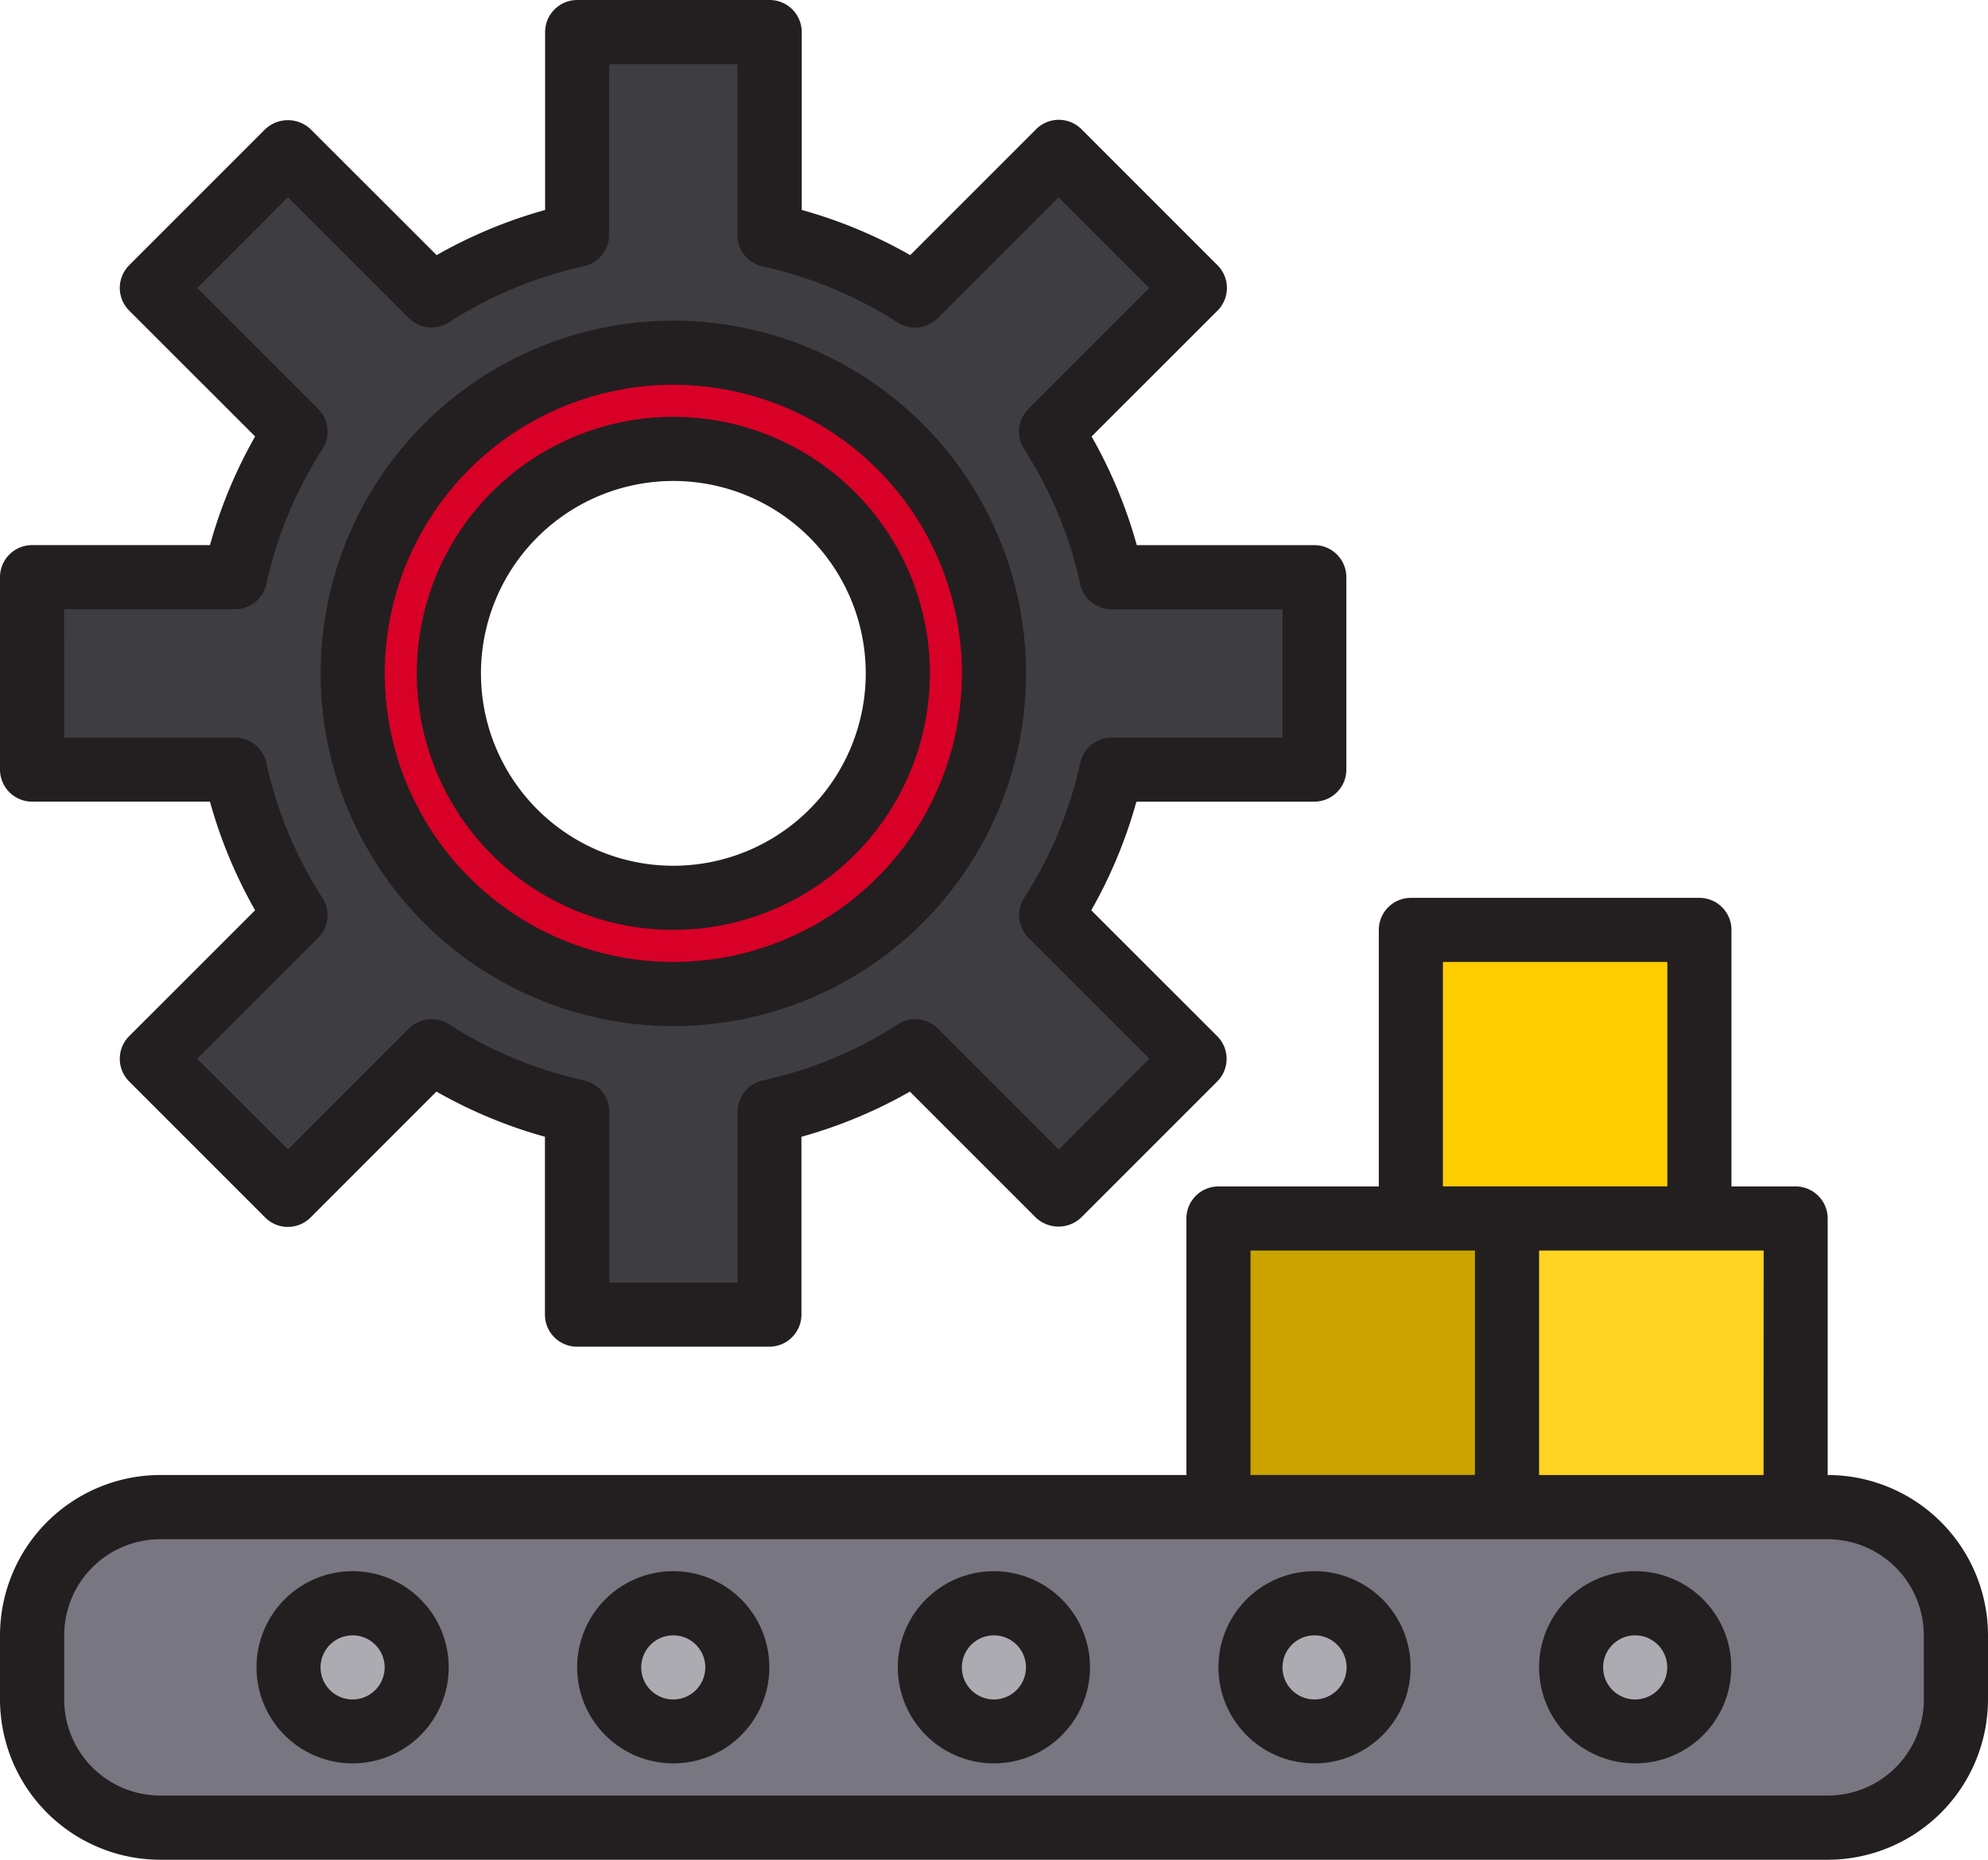 <svg xmlns="http://www.w3.org/2000/svg" width="64.138" height="60" viewBox="0 0 64.138 60">
  <g id="manufacture" transform="translate(0 -0.5)">
    <path id="路径_157" data-name="路径 157" d="M49.379,32.293V26.086H42.831a14.394,14.394,0,0,0-1.955-4.7l4.634-4.634-4.386-4.386L36.49,17a14.394,14.394,0,0,0-4.7-1.955V8.5H25.586v6.548A14.394,14.394,0,0,0,20.89,17l-4.634-4.634-4.386,4.386L16.5,21.39a14.394,14.394,0,0,0-1.955,4.7H8v6.207h6.548a14.394,14.394,0,0,0,1.955,4.7l-4.634,4.634,4.386,4.386,4.634-4.634a14.394,14.394,0,0,0,4.7,1.955v6.548h6.207V43.331a14.394,14.394,0,0,0,4.7-1.955l4.634,4.634,4.386-4.386L40.876,36.99a14.394,14.394,0,0,0,1.955-4.7ZM28.69,36.431a7.236,7.236,0,1,1,5.122-2.119A7.241,7.241,0,0,1,28.69,36.431Zm0,0" transform="translate(-6.966 -6.965)" fill="#3e3d42"/>
    <path id="路径_158" data-name="路径 158" d="M98.345,88.5A10.345,10.345,0,1,0,108.69,98.845,10.345,10.345,0,0,0,98.345,88.5Zm0,17.586a7.236,7.236,0,1,1,5.122-2.119A7.241,7.241,0,0,1,98.345,106.086Zm0,0" transform="translate(-76.621 -76.621)" fill="#d80027"/>
    <path id="路径_159" data-name="路径 159" d="M12.138,376.5H65.931a4.138,4.138,0,0,1,4.138,4.138v2.069a4.138,4.138,0,0,1-4.138,4.138H12.138A4.138,4.138,0,0,1,8,382.707v-2.069A4.138,4.138,0,0,1,12.138,376.5Zm0,0" transform="translate(-6.966 -327.379)" fill="#787680"/>
    <path id="路径_160" data-name="路径 160" d="M236.138,402.569a2.069,2.069,0,1,1-2.069-2.069A2.069,2.069,0,0,1,236.138,402.569Zm0,0" transform="translate(-202 -348.276)" fill="#acabb1"/>
    <path id="路径_161" data-name="路径 161" d="M156.138,402.569a2.069,2.069,0,1,1-2.069-2.069A2.069,2.069,0,0,1,156.138,402.569Zm0,0" transform="translate(-132.345 -348.276)" fill="#acabb1"/>
    <path id="路径_162" data-name="路径 162" d="M316.138,402.569a2.069,2.069,0,1,1-2.069-2.069A2.069,2.069,0,0,1,316.138,402.569Zm0,0" transform="translate(-271.655 -348.276)" fill="#acabb1"/>
    <path id="路径_163" data-name="路径 163" d="M76.138,402.569a2.069,2.069,0,1,1-2.069-2.069A2.069,2.069,0,0,1,76.138,402.569Zm0,0" transform="translate(-62.69 -348.276)" fill="#acabb1"/>
    <path id="路径_164" data-name="路径 164" d="M396.138,402.569a2.069,2.069,0,1,1-2.069-2.069A2.069,2.069,0,0,1,396.138,402.569Zm0,0" transform="translate(-341.31 -348.276)" fill="#acabb1"/>
    <path id="路径_165" data-name="路径 165" d="M385.31,313.81H376V304.5h9.31Zm0,0" transform="translate(-327.379 -264.69)" fill="#ffd422"/>
    <path id="路径_166" data-name="路径 166" d="M361.31,241.81H352V232.5h9.31Zm0,0" transform="translate(-306.483 -202)" fill="#ffcd00"/>
    <path id="路径_167" data-name="路径 167" d="M313.31,313.81H304V304.5h9.31Zm0,0" transform="translate(-264.69 -264.69)" fill="#cca400"/>
    <g id="组_121" data-name="组 121" transform="translate(0 0.5)">
      <path id="路径_168" data-name="路径 168" d="M1.034,26.362H6.774A15.405,15.405,0,0,0,8.23,29.867l-4.062,4.06a1.035,1.035,0,0,0,0,1.464l4.388,4.389a1.035,1.035,0,0,0,1.463,0l4.062-4.063a15.374,15.374,0,0,0,3.5,1.457v5.739a1.035,1.035,0,0,0,1.034,1.034h6.207a1.035,1.035,0,0,0,1.034-1.034V37.175a15.375,15.375,0,0,0,3.5-1.457l4.062,4.063a1.065,1.065,0,0,0,1.463,0l4.389-4.389a1.035,1.035,0,0,0,0-1.464l-4.063-4.06a15.4,15.4,0,0,0,1.457-3.505h5.739a1.035,1.035,0,0,0,1.034-1.034V19.121a1.035,1.035,0,0,0-1.034-1.034H36.675a15.405,15.405,0,0,0-1.457-3.505l4.062-4.06a1.035,1.035,0,0,0,0-1.464L34.891,4.668a1.035,1.035,0,0,0-1.463,0L29.366,8.73a15.429,15.429,0,0,0-3.5-1.457V1.535A1.035,1.035,0,0,0,24.828.5H18.621a1.035,1.035,0,0,0-1.034,1.034V7.274a15.43,15.43,0,0,0-3.5,1.457L10.02,4.668a1.065,1.065,0,0,0-1.463,0L4.168,9.057a1.035,1.035,0,0,0,0,1.464l4.063,4.06a15.4,15.4,0,0,0-1.457,3.505H1.034A1.035,1.035,0,0,0,0,19.121v6.207a1.035,1.035,0,0,0,1.034,1.034Zm1.034-6.207H7.583a1.035,1.035,0,0,0,1.011-.813,13.307,13.307,0,0,1,1.812-4.359,1.035,1.035,0,0,0-.14-1.29l-3.9-3.9L9.289,6.862l3.9,3.9a1.035,1.035,0,0,0,1.291.14,13.333,13.333,0,0,1,4.359-1.812,1.035,1.035,0,0,0,.813-1.011V2.569h4.138V8.083a1.035,1.035,0,0,0,.813,1.011,13.333,13.333,0,0,1,4.359,1.812,1.035,1.035,0,0,0,1.291-.14l3.9-3.9,2.926,2.927-3.9,3.9a1.035,1.035,0,0,0-.14,1.291,13.3,13.3,0,0,1,1.811,4.36,1.035,1.035,0,0,0,1.011.813h5.515v4.138H35.864a1.035,1.035,0,0,0-1.011.813,13.3,13.3,0,0,1-1.811,4.358,1.035,1.035,0,0,0,.14,1.29l3.9,3.9L34.16,37.586l-3.9-3.9a1.035,1.035,0,0,0-1.291-.14,13.3,13.3,0,0,1-4.358,1.812,1.034,1.034,0,0,0-.814,1.011v5.514H19.655V36.366a1.034,1.034,0,0,0-.814-1.011,13.3,13.3,0,0,1-4.358-1.812,1.035,1.035,0,0,0-1.291.14l-3.9,3.9L6.363,34.66l3.9-3.9a1.035,1.035,0,0,0,.14-1.291,13.312,13.312,0,0,1-1.812-4.36,1.034,1.034,0,0,0-1.011-.812H2.069Zm0,0" transform="translate(0 -0.5)" fill="#231f20"/>
      <path id="路径_169" data-name="路径 169" d="M112.276,121.052A8.276,8.276,0,1,0,104,112.776,8.276,8.276,0,0,0,112.276,121.052Zm0-14.483a6.207,6.207,0,1,1-6.207,6.207A6.207,6.207,0,0,1,112.276,106.569Zm0,0" transform="translate(-90.552 -91.052)" fill="#231f20"/>
      <path id="路径_170" data-name="路径 170" d="M91.379,103.259A11.379,11.379,0,1,0,80,91.879,11.379,11.379,0,0,0,91.379,103.259Zm0-20.69a9.31,9.31,0,1,1-9.31,9.31A9.31,9.31,0,0,1,91.379,82.569Zm0,0" transform="translate(-69.655 -70.155)" fill="#231f20"/>
      <path id="路径_171" data-name="路径 171" d="M58.966,243.121v-8.276a1.035,1.035,0,0,0-1.034-1.034H55.862v-8.276a1.035,1.035,0,0,0-1.034-1.034h-9.31a1.035,1.035,0,0,0-1.034,1.034v8.276H39.31a1.035,1.035,0,0,0-1.034,1.034v8.276H5.172A5.178,5.178,0,0,0,0,248.293v2.069a5.179,5.179,0,0,0,5.172,5.172H58.966a5.179,5.179,0,0,0,5.172-5.172v-2.069A5.178,5.178,0,0,0,58.966,243.121Zm-2.069,0H49.655v-7.241H56.9ZM46.552,226.569h7.241v7.241H46.552Zm-6.207,9.31h7.241v7.241H40.345Zm21.724,14.483a3.1,3.1,0,0,1-3.1,3.1H5.172a3.1,3.1,0,0,1-3.1-3.1v-2.069a3.1,3.1,0,0,1,3.1-3.1H58.966a3.1,3.1,0,0,1,3.1,3.1Zm0,0" transform="translate(0 -195.534)" fill="#231f20"/>
      <path id="路径_172" data-name="路径 172" d="M227.1,392.5a3.1,3.1,0,1,0,3.1,3.1A3.1,3.1,0,0,0,227.1,392.5Zm0,4.138a1.034,1.034,0,1,1,1.034-1.034A1.035,1.035,0,0,1,227.1,396.638Zm0,0" transform="translate(-195.034 -341.81)" fill="#231f20"/>
      <path id="路径_173" data-name="路径 173" d="M147.1,392.5a3.1,3.1,0,1,0,3.1,3.1A3.1,3.1,0,0,0,147.1,392.5Zm0,4.138a1.034,1.034,0,1,1,1.034-1.034A1.035,1.035,0,0,1,147.1,396.638Zm0,0" transform="translate(-125.379 -341.81)" fill="#231f20"/>
      <path id="路径_174" data-name="路径 174" d="M307.1,392.5a3.1,3.1,0,1,0,3.1,3.1A3.1,3.1,0,0,0,307.1,392.5Zm0,4.138a1.034,1.034,0,1,1,1.034-1.034A1.035,1.035,0,0,1,307.1,396.638Zm0,0" transform="translate(-264.69 -341.81)" fill="#231f20"/>
      <path id="路径_175" data-name="路径 175" d="M67.1,392.5a3.1,3.1,0,1,0,3.1,3.1A3.1,3.1,0,0,0,67.1,392.5Zm0,4.138a1.034,1.034,0,1,1,1.034-1.034A1.035,1.035,0,0,1,67.1,396.638Zm0,0" transform="translate(-55.724 -341.81)" fill="#231f20"/>
      <path id="路径_176" data-name="路径 176" d="M387.1,392.5a3.1,3.1,0,1,0,3.1,3.1A3.1,3.1,0,0,0,387.1,392.5Zm0,4.138a1.034,1.034,0,1,1,1.034-1.034A1.035,1.035,0,0,1,387.1,396.638Zm0,0" transform="translate(-334.345 -341.81)" fill="#231f20"/>
    </g>
  </g>
</svg>

